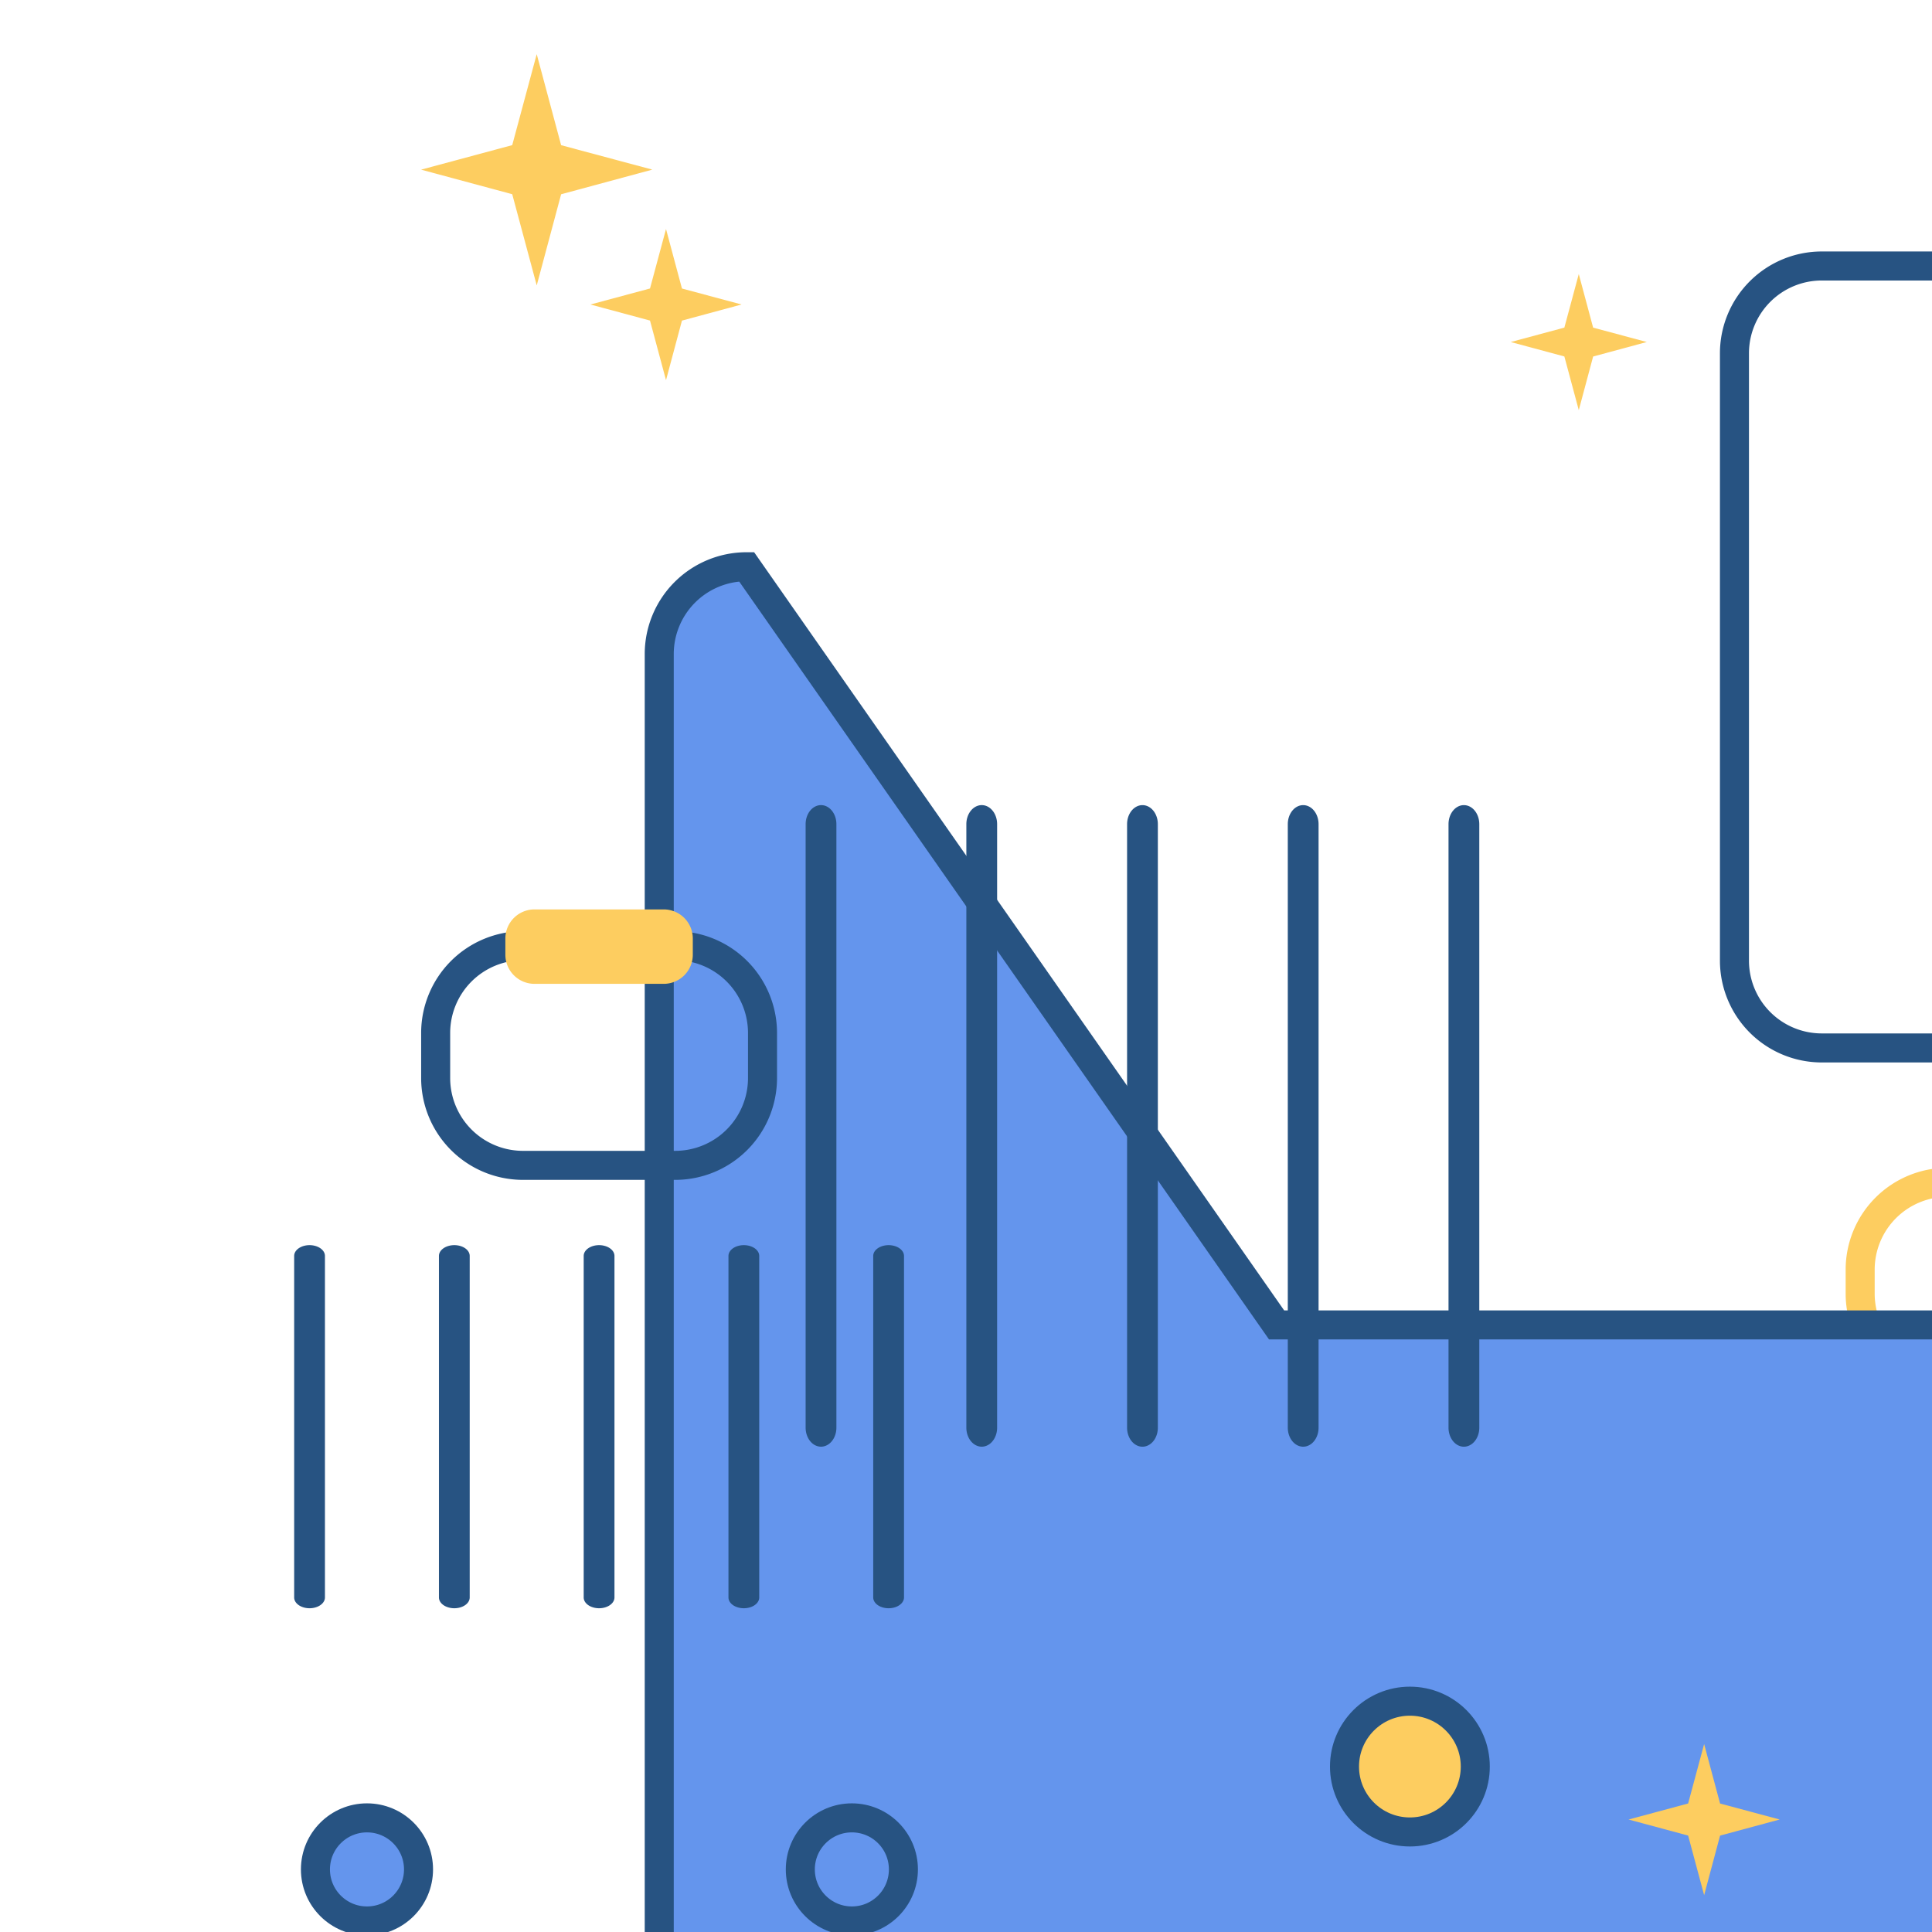 <?xml version="1.0" encoding="UTF-8" standalone="no"?>
<!-- Created with Inkscape (http://www.inkscape.org/) -->

<svg
   width="800"
   height="800"
   viewBox="0 0 211.667 211.667"
   version="1.1"
   id="svg470"
   inkscape:version="1.2.2 (b0a8486541, 2022-12-01)"
   sodipodi:docname="suitcase.svg"
   xmlns:inkscape="http://www.inkscape.org/namespaces/inkscape"
   xmlns:sodipodi="http://sodipodi.sourceforge.net/DTD/sodipodi-0.dtd"
   xmlns="http://www.w3.org/2000/svg"
   xmlns:svg="http://www.w3.org/2000/svg">
  <sodipodi:namedview
     id="namedview472"
     pagecolor="#ffffff"
     bordercolor="#000000"
     borderopacity="0.25"
     inkscape:showpageshadow="2"
     inkscape:pageopacity="0.0"
     inkscape:pagecheckerboard="0"
     inkscape:deskcolor="#d1d1d1"
     inkscape:document-units="mm"
     showgrid="false"
     inkscape:zoom="0.5"
     inkscape:cx="522"
     inkscape:cy="782"
     inkscape:window-width="1920"
     inkscape:window-height="1049"
     inkscape:window-x="1920"
     inkscape:window-y="0"
     inkscape:window-maximized="1"
     inkscape:current-layer="layer1" />
  <defs
     id="defs467">
    <inkscape:path-effect
       effect="fillet_chamfer"
       id="path-effect11818"
       is_visible="true"
       lpeversion="1"
       nodesatellites_param="F,0,0,1,0,3.704,0,1 @ F,0,0,1,0,3.704,0,1 @ F,0,0,1,0,3.704,0,1 @ F,0,0,1,0,3.704,0,1"
       unit="px"
       method="auto"
       mode="F"
       radius="14"
       chamfer_steps="1"
       flexible="false"
       use_knot_distance="true"
       apply_no_radius="true"
       apply_with_radius="true"
       only_selected="false"
       hide_knots="false" />
    <inkscape:path-effect
       effect="fillet_chamfer"
       id="path-effect11814"
       is_visible="true"
       lpeversion="1"
       nodesatellites_param="F,0,0,1,0,11.113,0,1 @ F,0,0,1,0,11.113,0,1 @ F,0,0,1,0,11.113,0,1 @ F,0,0,1,0,11.113,0,1"
       unit="px"
       method="auto"
       mode="F"
       radius="42"
       chamfer_steps="1"
       flexible="false"
       use_knot_distance="true"
       apply_no_radius="true"
       apply_with_radius="true"
       only_selected="false"
       hide_knots="false" />
    <inkscape:path-effect
       effect="fillet_chamfer"
       id="path-effect10942"
       is_visible="true"
       lpeversion="1"
       nodesatellites_param="F,0,0,1,0,3.704,0,1 @ F,0,0,1,0,3.704,0,1 @ F,0,0,1,0,3.704,0,1 @ F,0,0,1,0,3.704,0,1"
       unit="px"
       method="auto"
       mode="F"
       radius="14"
       chamfer_steps="1"
       flexible="false"
       use_knot_distance="true"
       apply_no_radius="true"
       apply_with_radius="true"
       only_selected="false"
       hide_knots="false" />
    <inkscape:path-effect
       effect="fillet_chamfer"
       id="path-effect10936"
       is_visible="true"
       lpeversion="1"
       nodesatellites_param="F,0,0,1,0,3.704,0,1 @ F,0,0,1,0,3.704,0,1 @ F,0,0,1,0,3.704,0,1 @ F,0,0,1,0,3.704,0,1"
       unit="px"
       method="auto"
       mode="F"
       radius="14"
       chamfer_steps="1"
       flexible="false"
       use_knot_distance="true"
       apply_no_radius="true"
       apply_with_radius="true"
       only_selected="false"
       hide_knots="false" />
    <inkscape:path-effect
       effect="fillet_chamfer"
       id="path-effect10791"
       is_visible="true"
       lpeversion="1"
       nodesatellites_param="F,0,0,1,0,11.113,0,1 @ F,0,0,1,0,11.113,0,1 @ F,0,0,1,0,11.113,0,1 @ F,0,0,1,0,11.113,0,1"
       unit="px"
       method="auto"
       mode="F"
       radius="42"
       chamfer_steps="1"
       flexible="false"
       use_knot_distance="true"
       apply_no_radius="true"
       apply_with_radius="true"
       only_selected="false"
       hide_knots="false" />
    <inkscape:path-effect
       effect="fillet_chamfer"
       id="path-effect10784"
       is_visible="true"
       lpeversion="1"
       nodesatellites_param="F,0,0,1,0,11.113,0,1 @ F,0,0,1,0,11.113,0,1 @ F,0,0,1,0,11.113,0,1 @ F,0,0,1,0,11.113,0,1"
       unit="px"
       method="auto"
       mode="F"
       radius="42"
       chamfer_steps="1"
       flexible="false"
       use_knot_distance="true"
       apply_no_radius="true"
       apply_with_radius="true"
       only_selected="false"
       hide_knots="false" />
    <inkscape:path-effect
       effect="fillet_chamfer"
       id="path-effect763"
       is_visible="true"
       lpeversion="1"
       nodesatellites_param="F,0,0,1,0,11.113,0,1 @ F,0,0,1,0,11.113,0,1 @ F,0,0,1,0,11.113,0,1 @ F,0,0,1,0,11.113,0,1"
       unit="px"
       method="auto"
       mode="F"
       radius="42"
       chamfer_steps="1"
       flexible="false"
       use_knot_distance="true"
       apply_no_radius="true"
       apply_with_radius="true"
       only_selected="false"
       hide_knots="false" />
    <inkscape:path-effect
       effect="fillet_chamfer"
       id="path-effect651"
       is_visible="true"
       lpeversion="1"
       nodesatellites_param="F,0,0,1,0,11.113,0,1 @ F,0,0,1,0,11.113,0,1 @ F,0,0,1,0,11.113,0,1 @ F,0,0,1,0,11.113,0,1"
       unit="px"
       method="auto"
       mode="F"
       radius="42"
       chamfer_steps="1"
       flexible="false"
       use_knot_distance="true"
       apply_no_radius="true"
       apply_with_radius="true"
       only_selected="false"
       hide_knots="false" />
    <inkscape:path-effect
       effect="fillet_chamfer"
       id="path-effect645"
       is_visible="true"
       lpeversion="1"
       nodesatellites_param="F,0,0,1,0,11.113,0,1 @ F,0,0,1,0,11.113,0,1 @ F,0,0,1,0,11.113,0,1 @ F,0,0,1,0,11.113,0,1"
       unit="px"
       method="auto"
       mode="F"
       radius="42"
       chamfer_steps="1"
       flexible="false"
       use_knot_distance="true"
       apply_no_radius="true"
       apply_with_radius="true"
       only_selected="false"
       hide_knots="false" />
  </defs>
  <g
     inkscape:label="Layer 1"
     inkscape:groupmode="layer"
     id="layer1"
     transform="matrix(0.861,0,0,0.861,14.158,-20.972)">
    <path
       style="fill:none;fill-opacity:1;stroke:#fdcd60;stroke-width:3.694;stroke-linecap:round;stroke-miterlimit:30.3;stroke-dasharray:none;stroke-opacity:1"
       id="path11808"
       width="37.603"
       height="25.271"
       x="110.128"
       y="87.401"
       inkscape:path-effect="#path-effect11814"
       d="m 121.24,87.401 h 15.378 a 11.113,11.113 45 0 1 11.113,11.113 v 3.046 a 11.113,11.113 135 0 1 -11.113,11.113 h -15.378 a 11.113,11.113 45 0 1 -11.113,-11.113 v -3.046 a 11.113,11.113 135 0 1 11.113,-11.113 z"
       sodipodi:type="rect"
       inkscape:label="large suitcase small handle" />
    <path
       style="fill:none;fill-opacity:1;stroke:#275382;stroke-width:3.694;stroke-linecap:round;stroke-miterlimit:30.3;stroke-dasharray:none;stroke-opacity:1"
       id="path10787"
       width="53.6"
       height="99.498"
       x="102.129"
       y="29.102"
       inkscape:path-effect="#path-effect10791"
       d="m 113.242,29.102 h 31.375 a 11.113,11.113 45 0 1 11.113,11.113 v 77.273 a 11.113,11.113 135 0 1 -11.113,11.113 h -31.375 a 11.113,11.113 45 0 1 -11.113,-11.113 l 0,-77.273 a 11.113,11.113 135 0 1 11.113,-11.113 z"
       sodipodi:type="rect"
       inkscape:label="large suitcase large handle" />
    <path
       style="fill:#6495ed;fill-opacity:1;stroke:none;stroke-width:3.694;stroke-linecap:round;stroke-miterlimit:30.3;stroke-dasharray:none;stroke-opacity:1"
       id="path10932"
       width="23.85"
       height="9.472"
       x="117.004"
       y="24.366"
       inkscape:path-effect="#path-effect10936"
       d="m 120.708,24.366 h 16.442 a 3.704,3.704 45 0 1 3.704,3.704 v 2.063 a 3.704,3.704 135 0 1 -3.704,3.704 h -16.442 a 3.704,3.704 45 0 1 -3.704,-3.704 v -2.063 a 3.704,3.704 135 0 1 3.704,-3.704 z"
       sodipodi:type="rect"
       inkscape:label="large suitcase large handle detail" />
    <path
       style="fill:#6495ed;fill-opacity:1;stroke:#275382;stroke-width:3.694;stroke-linecap:round;stroke-miterlimit:30.3;stroke-dasharray:none;stroke-opacity:1"
       id="rect643"
       width="122.973"
       height="142.301"
       x="67.442"
       y="96.474"
       inkscape:path-effect="#path-effect645"
       d="m 78.555,96.474 h 100.748 a 11.113,11.113 45 0 1 11.113,11.113 v 120.076 a 11.113,11.113 135 0 1 -11.113,11.113 H 78.555 a 11.113,11.113 45 0 1 -11.113,-11.113 V 107.587 a 11.113,11.113 135 0 1 11.113,-11.113 z"
       sodipodi:type="rect"
       inkscape:label="large suitcase" />
    <path
       id="path13944"
       style="fill:#275382;fill-opacity:1;stroke-width:0.218"
       d="m 88.027,126.805 a 1.958,2.422 0 0 0 -1.958,2.422 v 76.793 a 1.958,2.422 0 0 0 3.916,0 v -76.793 a 1.958,2.422 0 0 0 -1.958,-2.422 z m 20.451,0 a 1.958,2.422 0 0 0 -1.958,2.422 v 76.793 a 1.958,2.422 0 0 0 3.916,0 v -76.793 a 1.958,2.422 0 0 0 -1.958,-2.422 z m 20.452,0.002 a 1.958,2.422 0 0 0 -1.958,2.422 v 76.793 a 1.958,2.423 0 0 0 3.916,0 V 129.229 a 1.958,2.422 0 0 0 -1.958,-2.422 z m 20.451,0 a 1.958,2.422 0 0 0 -1.958,2.422 v 76.793 a 1.958,2.422 0 0 0 3.916,0 V 129.229 a 1.958,2.422 0 0 0 -1.958,-2.422 z m 20.451,0 a 1.958,2.422 0 0 0 -1.958,2.422 v 76.793 a 1.958,2.423 0 0 0 3.916,0 V 129.229 a 1.958,2.422 0 0 0 -1.958,-2.422 z"
       inkscape:label="large suitcase details" />
    <circle
       style="fill:#fdcd60;fill-opacity:1;stroke:#275382;stroke-width:3.694;stroke-linecap:round;stroke-miterlimit:30.3;stroke-dasharray:none;stroke-opacity:1"
       id="circle10381"
       cx="162.959"
       cy="249.146"
       r="8.321"
       inkscape:label="large suitcase wheel" />
    <path
       style="fill:none;fill-opacity:1;stroke:#275382;stroke-width:3.694;stroke-linecap:round;stroke-miterlimit:30.3;stroke-dasharray:none;stroke-opacity:1"
       id="rect10780"
       width="41.59"
       height="27.951"
       x="38.992"
       y="144.692"
       inkscape:path-effect="#path-effect10784"
       d="M 50.105,144.692 H 69.47 a 11.113,11.113 45 0 1 11.113,11.113 v 5.726 a 11.113,11.113 135 0 1 -11.113,11.113 H 50.105 a 11.113,11.113 45 0 1 -11.113,-11.113 v -5.726 a 11.113,11.113 135 0 1 11.113,-11.113 z"
       sodipodi:type="rect"
       inkscape:label="small suitcase handle" />
    <path
       style="fill:#fdcd60;fill-opacity:1;stroke:none;stroke-width:3.694;stroke-linecap:round;stroke-miterlimit:30.3;stroke-dasharray:none;stroke-opacity:1"
       id="path10938"
       width="23.85"
       height="9.472"
       x="47.862"
       y="140.076"
       inkscape:path-effect="#path-effect10942"
       d="M 51.566,140.076 H 68.008 a 3.704,3.704 45 0 1 3.704,3.704 v 2.063 A 3.704,3.704 135 0 1 68.008,149.547 H 51.566 a 3.704,3.704 45 0 1 -3.704,-3.704 v -2.063 a 3.704,3.704 135 0 1 3.704,-3.704 z"
       sodipodi:type="rect"
       inkscape:label="small suitcase handle detail" />
    <path
       style="fill:#fdcd60;fill-opacity:1;stroke:#275382;stroke-width:3.694;stroke-linecap:round;stroke-miterlimit:30.3;stroke-dasharray:none;stroke-opacity:1"
       id="rect647"
       width="95.511"
       height="110.523"
       x="158.143"
       y="-115.049"
       inkscape:path-effect="#path-effect651"
       d="m 169.256,-115.049 h 73.286 a 11.113,11.113 45 0 1 11.113,11.113 v 88.298 a 11.113,11.113 135 0 1 -11.113,11.112 h -73.286 a 11.113,11.113 45 0 1 -11.113,-11.112 v -88.298 a 11.113,11.113 135 0 1 11.113,-11.113 z"
       sodipodi:type="rect"
       transform="rotate(90)"
       inkscape:label="small suitcase" />
    <path
       id="path10163"
       style="fill:#275382;fill-opacity:1;stroke:none;stroke-width:0.164;stroke-dasharray:none"
       d="m 22.946,182.797 a 1.958,1.371 0 0 0 -1.958,1.371 v 43.461 a 1.958,1.371 0 0 0 3.916,0 v -43.461 a 1.958,1.371 0 0 0 -1.958,-1.371 z m 18.421,0 a 1.958,1.371 0 0 0 -1.958,1.371 v 43.461 a 1.958,1.371 0 0 0 3.916,0 v -43.461 a 1.958,1.371 0 0 0 -1.958,-1.371 z m 18.42,0 a 1.958,1.371 0 0 0 -1.958,1.371 v 43.461 a 1.958,1.371 0 0 0 3.916,0 v -43.461 a 1.958,1.371 0 0 0 -1.958,-1.371 z m 18.421,4.9e-4 a 1.958,1.371 0 0 0 -1.958,1.371 v 43.461 a 1.958,1.371 0 0 0 3.916,0 v -43.461 a 1.958,1.371 0 0 0 -1.958,-1.371 z m 18.421,0 a 1.958,1.371 0 0 0 -1.958,1.371 v 43.461 a 1.958,1.371 0 0 0 3.916,0 v -43.461 a 1.958,1.371 0 0 0 -1.958,-1.371 z"
       inkscape:label="small suitcase details" />
    <circle
       style="fill:#6495ed;fill-opacity:1;stroke:#275382;stroke-width:3.694;stroke-linecap:round;stroke-miterlimit:30.3;stroke-dasharray:none;stroke-opacity:1"
       id="path10377"
       cx="30.253"
       cy="262.232"
       r="6.559"
       inkscape:label="small suitcase left wheel" />
    <circle
       style="fill:#6495ed;fill-opacity:1;stroke:#275382;stroke-width:3.694;stroke-linecap:round;stroke-miterlimit:30.3;stroke-dasharray:none;stroke-opacity:1"
       id="circle10379"
       cx="91.952"
       cy="262.232"
       r="6.559"
       inkscape:label="small suitcase right wheel" />
    <path
       sodipodi:type="star"
       style="fill:#fdcd60;fill-opacity:1;stroke:none;stroke-width:4.2;stroke-linecap:round;stroke-miterlimit:30.3;stroke-dasharray:none;stroke-opacity:1"
       id="path12369"
       inkscape:flatsided="false"
       sodipodi:sides="4"
       sodipodi:cx="5.7099152"
       sodipodi:cy="21.348539"
       sodipodi:r1="34.211178"
       sodipodi:r2="10.263353"
       sodipodi:arg1="1.5707963"
       sodipodi:arg2="2.3561945"
       inkscape:rounded="0"
       inkscape:randomized="0.001"
       d="M 5.735,55.584 -1.514,28.595 -28.486,21.329 -1.514,14.071 5.734,-12.854 12.955,14.088 39.943,21.321 12.955,28.613 Z"
       inkscape:transform-center-x="0.0032072331"
       inkscape:transform-center-y="-0.0044917225"
       transform="matrix(0.43,0,0,0.43,49.386,36.774)" />
    <path
       sodipodi:type="star"
       style="fill:#fdcd60;fill-opacity:1;stroke:none;stroke-width:4.2;stroke-linecap:round;stroke-miterlimit:30.3;stroke-dasharray:none;stroke-opacity:1"
       id="path12613"
       inkscape:flatsided="false"
       sodipodi:sides="4"
       sodipodi:cx="5.7099152"
       sodipodi:cy="21.348539"
       sodipodi:r1="34.211178"
       sodipodi:r2="10.263353"
       sodipodi:arg1="1.5707963"
       sodipodi:arg2="2.3561945"
       inkscape:rounded="0"
       inkscape:randomized="0.001"
       d="M 5.735,55.584 -1.514,28.595 -28.486,21.329 -1.514,14.071 5.734,-12.854 12.955,14.088 39.943,21.321 12.955,28.613 Z"
       inkscape:transform-center-x="0.002092073"
       inkscape:transform-center-y="-0.0029317088"
       transform="matrix(0.281,0,0,0.281,66.692,57.112)" />
    <path
       sodipodi:type="star"
       style="fill:#fdcd60;fill-opacity:1;stroke:none;stroke-width:4.2;stroke-linecap:round;stroke-miterlimit:30.3;stroke-dasharray:none;stroke-opacity:1"
       id="path12615"
       inkscape:flatsided="false"
       sodipodi:sides="4"
       sodipodi:cx="5.7099152"
       sodipodi:cy="21.348539"
       sodipodi:r1="34.211178"
       sodipodi:r2="10.263353"
       sodipodi:arg1="1.5707963"
       sodipodi:arg2="2.3561945"
       inkscape:rounded="0"
       inkscape:randomized="0.001"
       d="M 5.735,55.584 -1.514,28.595 -28.486,21.329 -1.514,14.071 5.734,-12.854 12.955,14.088 39.943,21.321 12.955,28.613 Z"
       inkscape:transform-center-x="0.0021054728"
       inkscape:transform-center-y="-0.0029337576"
       transform="matrix(0.281,0,0,0.281,198.789,249.89)" />
    <path
       sodipodi:type="star"
       style="fill:#fdcd60;fill-opacity:1;stroke:none;stroke-width:4.2;stroke-linecap:round;stroke-miterlimit:30.3;stroke-dasharray:none;stroke-opacity:1"
       id="path12617"
       inkscape:flatsided="false"
       sodipodi:sides="4"
       sodipodi:cx="5.7099152"
       sodipodi:cy="21.348539"
       sodipodi:r1="34.211178"
       sodipodi:r2="10.263353"
       sodipodi:arg1="1.5707963"
       sodipodi:arg2="2.3561945"
       inkscape:rounded="0"
       inkscape:randomized="0.001"
       d="M 5.735,55.584 -1.514,28.595 -28.486,21.329 -1.514,14.071 5.734,-12.854 12.955,14.088 39.943,21.321 12.955,28.613 Z"
       inkscape:transform-center-x="0.0018926213"
       inkscape:transform-center-y="-0.0026419954"
       transform="matrix(0.253,0,0,0.253,182.998,62.483)" />
  </g>
</svg>
